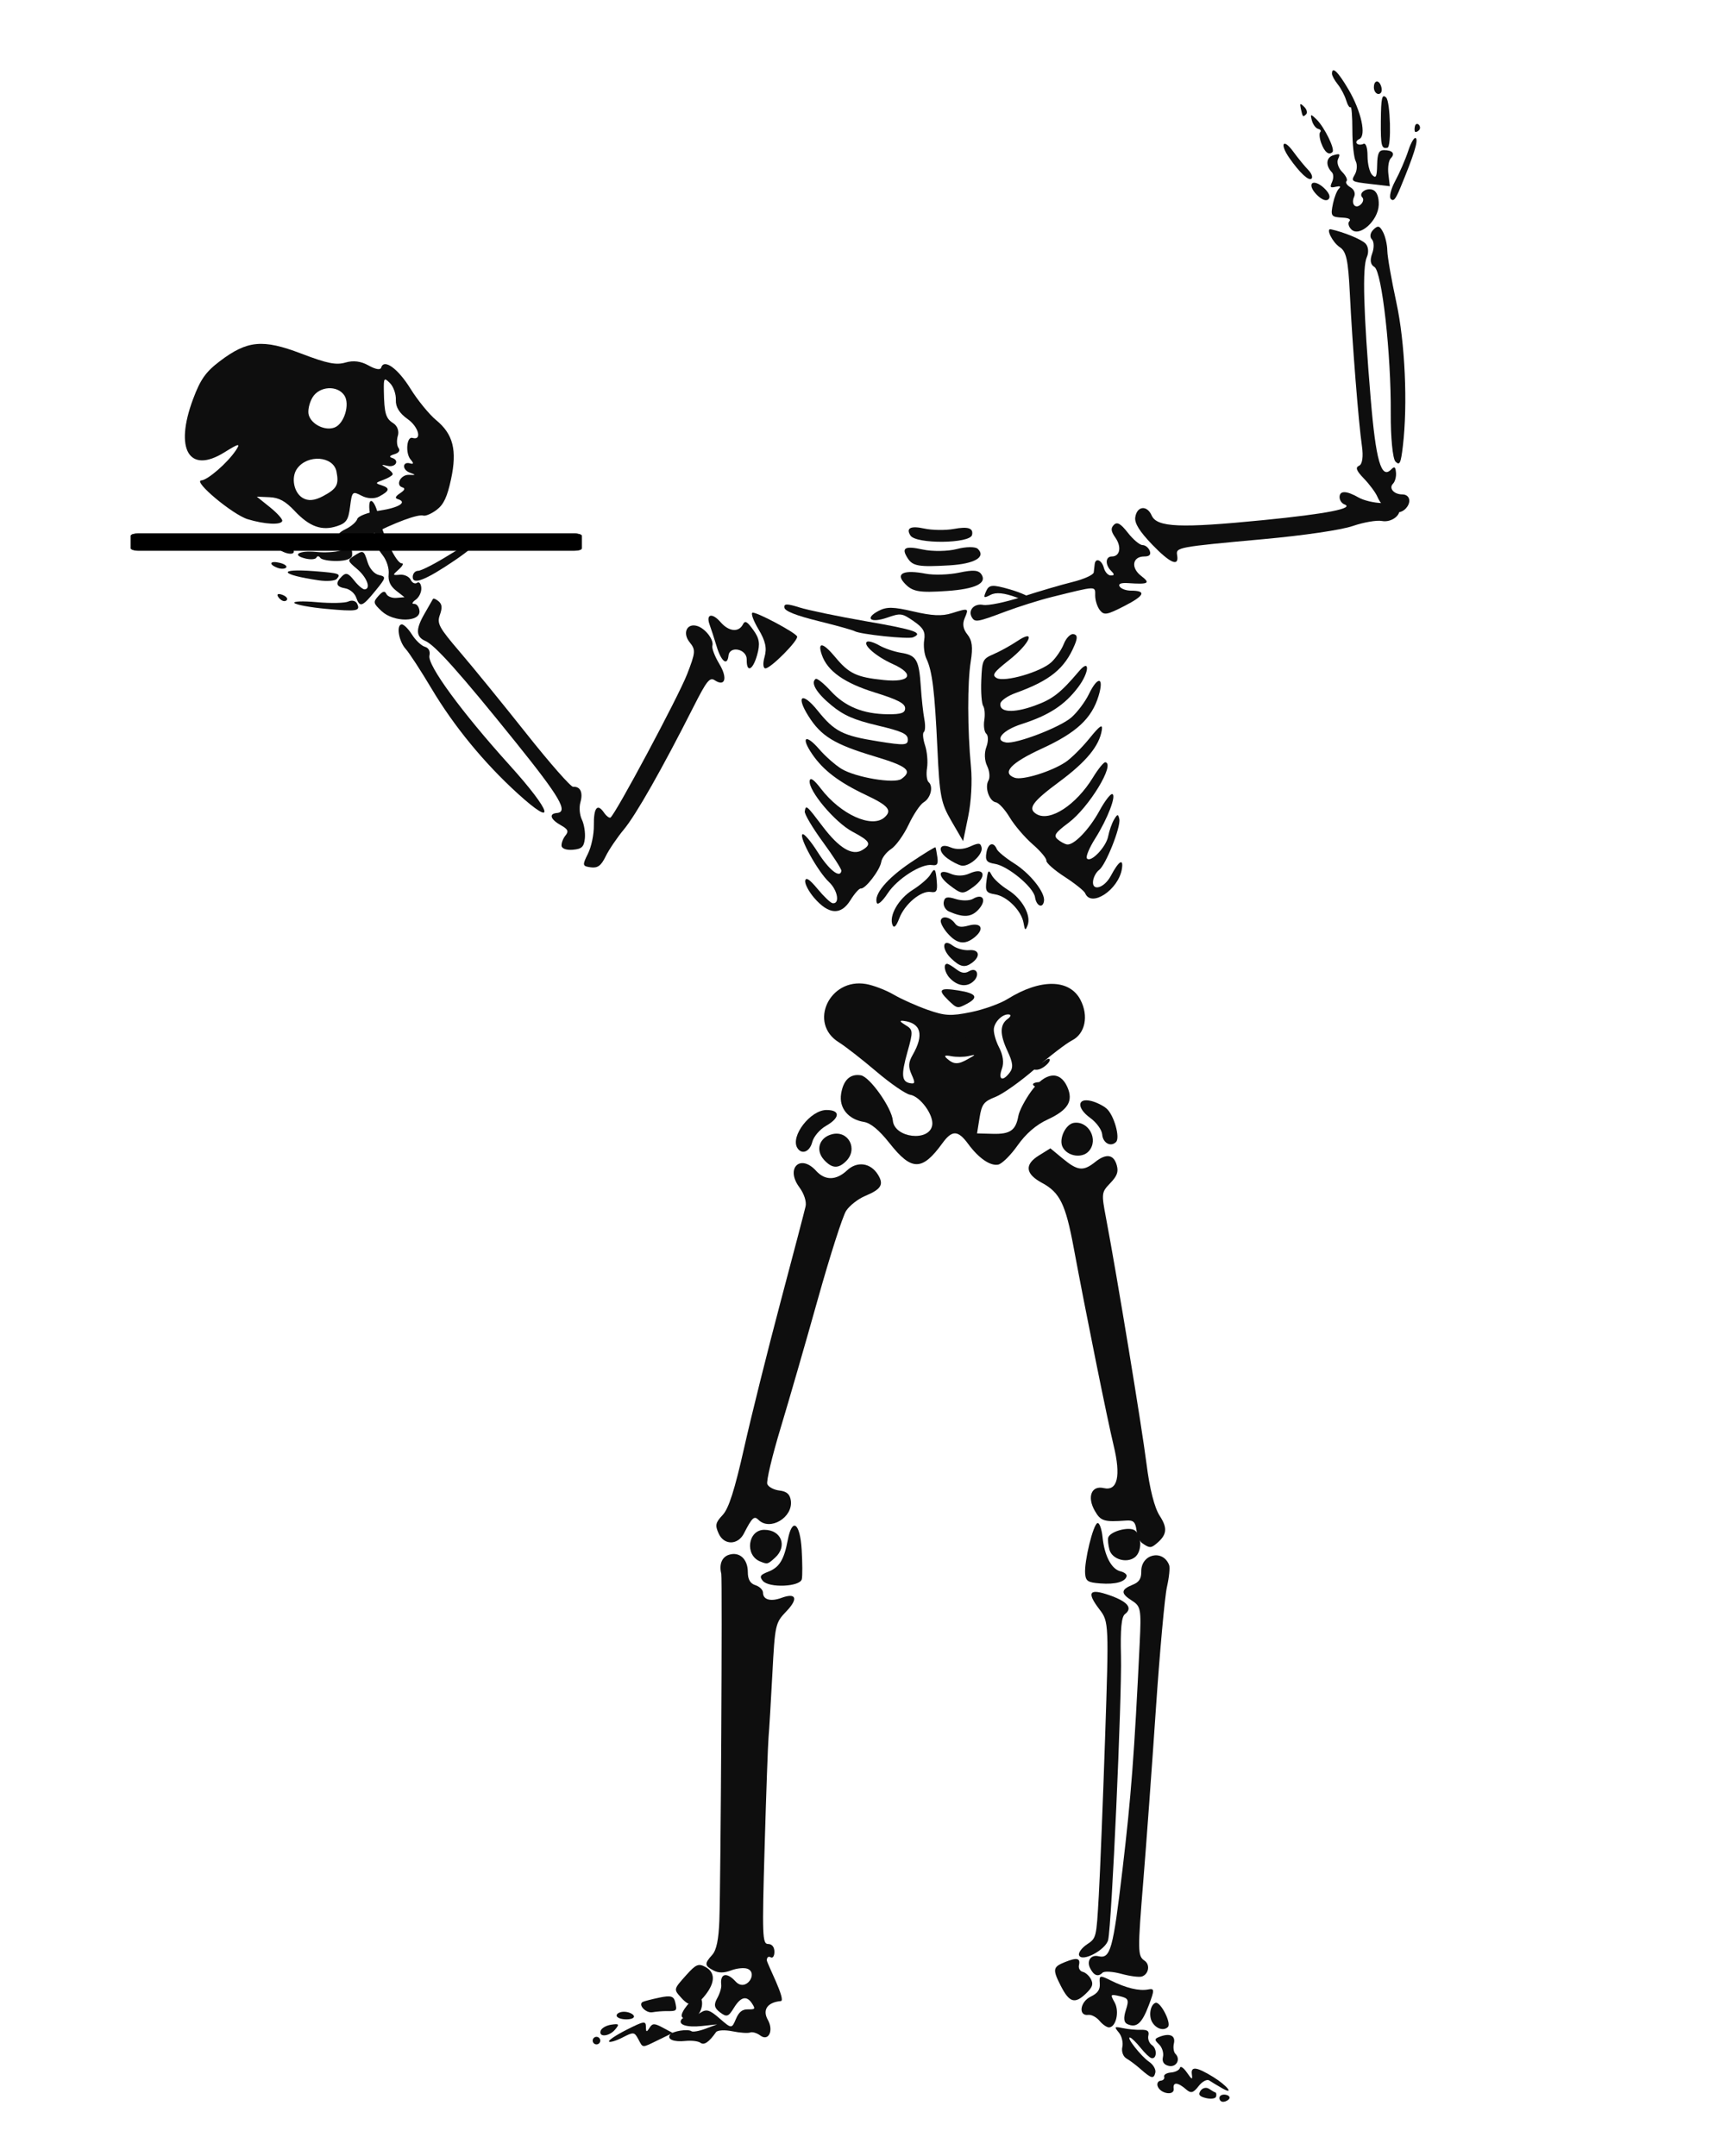 <?xml version="1.0" encoding="UTF-8" standalone="no"?>
<!-- Created with Inkscape (http://www.inkscape.org/) -->
<svg xmlns:inkscape="http://www.inkscape.org/namespaces/inkscape" xmlns:rdf="http://www.w3.org/1999/02/22-rdf-syntax-ns#" xmlns="http://www.w3.org/2000/svg" xmlns:cc="http://creativecommons.org/ns#" xmlns:xlink="http://www.w3.org/1999/xlink" xmlns:dc="http://purl.org/dc/elements/1.1/" xmlns:svg="http://www.w3.org/2000/svg" xmlns:sodipodi="http://sodipodi.sourceforge.net/DTD/sodipodi-0.dtd" xmlns:ns1="http://sozi.baierouge.fr" id="svg2" viewBox="0 0 1072.1 1338.5" version="1.1" inkscape:version="0.91 r13725">
  <g id="g5522" transform="matrix(2.357 0 0 2.357 11851 -3544.8)">
    <path id="path3448" style="fill:#0e0e0e" d="m-4871.9 2041.4c0-0.55 0.45-1 1-1s1 0.45 1 1-0.45 1-1 1-1-0.45-1-1z"/>
    <path id="path3450" style="fill:#0e0e0e" d="m-4865.6 2034.8c0-0.55 0.873-1 1.941-1 1.067 0 2.219 0.45 2.559 1 0.35 0.567-0.49 1-1.941 1-1.407 0-2.559-0.45-2.559-1z"/>
    <path id="path3452" style="fill:#0e0e0e" d="m-4869.8 2038.8c0.226-0.688 1.48-1.406 2.785-1.596 2.072-0.302 2.206-0.143 1.049 1.25-1.566 1.887-4.427 2.145-3.835 0.346z"/>
    <path id="path3454" style="fill:#0e0e0e" d="m-4859.9 2041c-1.015-1.896-1.241-1.919-4.128-0.426-1.68 0.869-3.283 1.352-3.561 1.073-0.279-0.279 1.788-1.669 4.593-3.091 4.571-2.316 5.101-2.401 5.115-0.817 0.013 1.463 0.173 1.517 0.935 0.313 0.793-1.253 1.279-1.261 3.526-0.059l2.606 1.395-3.719 1.809c-4.53 2.203-4.072 2.22-5.365-0.197z"/>
    <path id="path3456" style="fill:#0e0e0e" d="m-4851.5 2039.8c0.688-0.915 4.72-1.544 5.609-0.876 0.358 0.269 2.024-0.026 3.704-0.655l3.054-1.144-4.005 0.429c-4.018 0.431-6.406-0.355-5.349-1.76 0.311-0.414 1.129-0.701 1.818-0.637 0.689 0.063 2.108-0.436 3.154-1.109 1.591-1.023 2.418-0.773 5.064 1.534 3.104 2.705 3.183 2.708 4.258 0.158 0.794-1.884 1.666-2.591 3.172-2.57 1.898 0.026 1.998-0.099 1.156-1.442-1.423-2.272-3.015-1.933-4.83 1.03-1.46 2.384-1.899 2.525-3.655 1.203-1.527-1.149-1.707-2.021-0.763-3.702 0.679-1.21 1.163-2.788 1.075-3.509-0.374-3.049 1.429-3.49 3.774-0.925 2.679 2.931 6.058-2.192 3.147-3.34-0.868-0.342-2.81-0.154-4.316 0.419-1.889 0.718-3.337 0.72-4.672 0.01-2.354-1.26-2.395-1.798-0.313-4.099 1.118-1.236 1.702-4.054 1.882-9.079 0.364-10.187 0.807-90.067 0.506-91.287-0.619-2.508 0.158-4.418 2.038-5.015 2.761-0.876 4.952 1.146 4.952 4.57 0 1.932 0.625 3.009 2 3.445 1.1 0.349 2 1.242 2 1.984 0 1.836 2.02 2.406 4.834 1.365 3.913-1.448 4.531 0.176 1.338 3.514-2.939 3.071-3.017 3.421-3.716 16.637-0.393 7.425-0.841 14.85-0.996 16.5-0.155 1.65-0.619 14.588-1.03 28.75-0.687 23.626-0.611 25.75 0.912 25.75 1.009 0 1.66 0.807 1.66 2.059 0 1.133-0.45 1.781-1 1.441s-1 0.014-1 0.786c0 0.772 5.168 10.616 3.691 10.75-3.537 0.322-4.906 2.304-3.419 4.952 1.592 2.835 0.184 5.753-1.987 4.12-0.885-0.666-2.089-1.024-2.675-0.794-0.586 0.229-2.694 0.083-4.684-0.324-1.99-0.407-3.928-0.301-4.306 0.236-1.859 2.639-3.138 3.512-4.091 2.795-0.576-0.433-2.361-0.65-3.966-0.48-3.092 0.326-4.952-0.453-4.025-1.687z"/>
    <path id="path3458" style="fill:#0e0e0e" d="m-4829 2018c0-0.504-0.503-1.084-1.118-1.289-0.823-0.274-0.813-9.059 0.039-33.333 0.636-18.128 1.338-34.536 1.559-36.461 1.598-13.902 1.662-16.123 0.508-17.513-0.667-0.804-0.948-2.153-0.624-2.998 0.473-1.233 0.221-1.339-1.28-0.536-1.671 0.894-1.948 2.881-2.616 18.773-0.809 19.272-0.114 71.423 0.977 73.187 0.817 1.321 2.553 1.437 2.553 0.169z"/>
    <path id="path3460" style="fill:#0e0e0e" d="m-4858.7 2031.2c0.366-0.19 2.336-0.694 4.375-1.125 2.99-0.632 3.795-0.398 4.161 1.212 0.52 2.287 0.442 2.37-2.219 2.34-1.083-0.012-2.779 0.125-3.771 0.305-1.733 0.314-3.919-2.032-2.547-2.732z"/>
    <path id="path3462" style="fill:#0e0e0e" d="m-4848.4 2035.1c-0.61-0.986 2.849-5.245 4.259-5.245 1.464 0 1.388 3.301-0.11 4.8-1.354 1.354-3.448 1.579-4.149 0.445z"/>
    <path id="path3464" style="fill:#0e0e0e" d="m-4848.5 2030.2c-2.134-2.358-2.156-2.25 1.257-6.073 2.505-2.805 3.205-3.106 5-2.145 2.652 1.419 2.657 4.053 0.015 7.412-2.441 3.104-4.011 3.305-6.272 0.806z"/>
    <path id="path3466" style="fill:#0e0e0e" d="m-4827.1 1920.3c-0.935-1.126-0.66-1.597 1.382-2.373 2.96-1.126 4.219-3.145 5.192-8.333 1.141-6.083 3.246-4.639 3.671 2.518 0.204 3.438 0.221 6.926 0.037 7.752-0.451 2.03-8.669 2.379-10.282 0.436z"/>
    <path id="path3468" style="fill:#0e0e0e" d="m-4827.8 1915.2c-4.108-1.655-3.229-8.334 1.097-8.334 4.5 0 6.171 4.327 2.836 7.345-1.946 1.761-1.989 1.772-3.933 0.989z"/>
    <path id="path3472" style="fill:#0e0e0e" d="m-4723.1 2053.4c-0.246-0.73 0.112-1.379 0.795-1.443 0.683-0.064 1.1-0.538 0.926-1.054-0.174-0.516 0.632-1.013 1.791-1.105 1.159-0.091 2.218-0.642 2.354-1.225 0.136-0.583 0.953-0.04 1.817 1.205 1.376 1.984 1.54 2.042 1.321 0.467-0.298-2.149 1.28-1.942 5.644 0.742 3.646 2.243 5.721 4.899 2.293 2.935-1.246-0.713-2.755-1.624-3.355-2.024-0.6-0.4-1.862 0.275-2.805 1.499-1.373 1.782-2.019 1.959-3.243 0.885-2.223-1.951-3.575-2.04-3.322-0.218 0.27 1.951-3.537 1.351-4.215-0.665z"/>
    <path id="path3474" style="fill:#0e0e0e" d="m-4711.8 2054.6c0.514-0.76 1.515-0.989 2.224-0.509s1.472 0.915 1.696 0.967c0.224 0.052 0.305 0.533 0.18 1.069-0.125 0.536-1.309 0.722-2.631 0.414-1.776-0.414-2.16-0.921-1.469-1.941z"/>
    <path id="path3476" style="fill:#0e0e0e" d="m-4706.8 2056.3c0.125-0.536 0.91-0.815 1.745-0.62s1.145 0.729 0.69 1.187c-0.456 0.459-1.241 0.738-1.745 0.62-0.504-0.117-0.814-0.652-0.69-1.187z"/>
    <path id="path3478" style="fill:#0e0e0e" d="m-4727.6 2048.9c-1.17-1.037-2.841-2.293-3.713-2.792-0.878-0.502-1.366-1.851-1.093-3.021 0.271-1.163-0.139-2.875-0.911-3.805-1.286-1.55-1.2-1.647 1.042-1.168 1.345 0.287 3.493 0.488 4.773 0.446 1.725-0.057 2.231 0.339 1.954 1.528-0.206 0.883 0.225 2.01 0.957 2.506 1.407 0.953 1.289 3.752-0.144 3.418-0.464-0.108-1.753-1.332-2.865-2.721-1.112-1.389-2.349-2.601-2.748-2.694-1.216-0.283 2.865 4.931 4.994 6.38 1.097 0.746 1.838 2.026 1.648 2.842-0.409 1.755-1.045 1.605-3.893-0.919z"/>
    <path id="path3480" style="fill:#0e0e0e" d="m-4721.7 2045.7c0.243-1.045-0.219-2.53-1.028-3.301-1.282-1.222-1.255-1.483 0.218-2.038 2.657-1.002 4.169-0.268 3.69 1.791-0.242 1.04-0.065 2.263 0.393 2.719 1.467 1.458 0.248 3.652-1.768 3.182-1.282-0.299-1.797-1.103-1.506-2.353z"/>
    <path id="path3482" style="fill:#0e0e0e" d="m-4738.4 2036.2c-0.815-0.979-2.148-1.688-2.961-1.575-2.688 0.372-2.213-3.424 0.6-4.789 1.898-0.921 2.548-1.873 2.417-3.536-0.167-2.127 0.024-2.175 2.916-0.732 3.978 1.985 7.466 2.822 9.831 2.358 1.691-0.331 1.706 0.087 0.144 4.214-1.794 4.743-3.21 5.986-5.604 4.922-0.958-0.426-1.09-1.583-0.42-3.69 0.873-2.747 0.703-3.133-1.614-3.673-2.491-0.58-2.542-0.517-1.334 1.658 1.296 2.335 0.384 6.456-1.451 6.562-0.572 0.033-1.708-0.741-2.523-1.72z"/>
    <path id="path3484" style="fill:#0e0e0e" d="m-4724.5 2036.6c-1.036-1.666-0.544-4.685 0.84-5.151 1.285-0.433 4.26 5.358 3.266 6.358-1.089 1.095-3.028 0.525-4.106-1.207z"/>
    <path id="path3486" style="fill:#0e0e0e" d="m-4748.6 2027c-2.224-4.37-2.115-4.997 1.087-6.284 3.158-1.269 4.125-1.059 3.692 0.801-0.187 0.803 0.264 1.601 1.002 1.773 0.738 0.172 1.716 1.062 2.175 1.978 0.654 1.308 0.356 2.121-1.387 3.784-2.898 2.765-4.347 2.312-6.569-2.053z"/>
    <path id="path3488" style="fill:#0e0e0e" d="m-4740.9 2022.3c-0.95-1.9 0.217-3.588 2.168-3.134 3.212 0.748 3.861-1.581 6.38-22.88 2.269-19.183 3.109-30.253 4.528-59.664 0.427-8.86 0.286-9.62-2.058-11.104-2.992-1.894-2.946-2.913 0.188-4.173 1.711-0.688 2.31-1.605 2.278-3.487-0.079-4.615 5.684-5.964 7.339-1.718 0.26 0.666 0 3.26-0.572 5.763-0.573 2.504-1.887 16.983-2.918 32.177-1.03 15.194-2.507 35.396-3.281 44.892-1.548 18.984-1.532 20.138 0.305 21.382 1.52 1.029 1.097 3.553-0.696 4.157-0.709 0.239-3.149-0.074-5.421-0.695-2.272-0.621-4.507-0.751-4.965-0.29-1.166 1.173-2.284 0.755-3.275-1.225z"/>
    <path id="path3490" style="fill:#0e0e0e" d="m-4743.8 2018.9c-0.22-0.652 0.716-1.932 2.08-2.843 2.478-1.656 2.479-1.661 3.114-12.804 0.349-6.131 1.098-24.871 1.664-41.646 1.008-29.859 0.978-30.567-1.425-33.702-3.537-4.614-2.8-5.701 2.583-3.808 4.807 1.691 6.182 3.372 4.07 4.975-0.923 0.7-1.226 3.921-1.044 11.086 0.269 10.58-2.45 70.735-3.377 74.717-0.615 2.641-7.001 5.994-7.664 4.024z"/>
    <path id="path3492" style="fill:#0e0e0e" d="m-4742.2 1918.4c-0.263-3.208 2.11-12.948 3.242-13.306 0.514-0.163 1.12 1.511 1.347 3.719 0.506 4.93 2.355 8.438 4.741 8.994 0.988 0.23 1.707 0.803 1.598 1.273-0.347 1.491-2.958 2.213-6.909 1.911-3.321-0.254-3.854-0.598-4.017-2.59z"/>
    <path id="path3494" style="fill:#0e0e0e" d="m-4735.8 1912.1c-0.313-1.165-0.463-2.576-0.333-3.134 0.381-1.635 5.401-3.046 6.996-1.966 1.94 1.314 1.945 5.643 0.01 7.113-2.177 1.652-5.996 0.5-6.671-2.013z"/>
    <path id="path3496" style="fill:#0e0e0e" d="m-4752.2 1789.7c0.255-0.412-0.576-0.75-1.845-0.75s-2.1 0.338-1.845 0.75 1.085 0.75 1.845 0.75 1.591-0.338 1.845-0.75z"/>
    <path id="path3498" style="fill:#0e0e0e" d="m-4751.5 1783.1c0-0.485-0.669-0.327-1.487 0.352-0.869 0.722-2.635 0.977-4.25 0.614l-2.763-0.62 2.442 1.396c1.864 1.065 2.871 1.129 4.25 0.268 0.994-0.621 1.808-1.526 1.808-2.011z"/>
    <path id="path3500" style="fill:#0e0e0e" d="m-4773.1 1782.9c2.229-1.266 2.229-1.266 0.128-0.797-1.155 0.258-3.164 0.269-4.463 0.024-1.745-0.329-2.037-0.158-1.118 0.655 1.75 1.546 2.896 1.571 5.453 0.118zm11.017 3.564c1.01-1.327 0.882-2.603-0.568-5.707-2.055-4.397-2.036-6.941 0.063-8.459 0.764-0.553 0.936-1.065 0.388-1.153-1.581-0.254-3.712 1.676-4.029 3.648-0.16 1 0.45 3.25 1.356 5.001 1.069 2.065 1.333 4.05 0.753 5.65-1.045 2.881 0.161 3.485 2.037 1.019zm-25.842 0.44c-0.89-1.987-0.824-3.157 0.286-5.084 3.071-5.334 2.241-8.436-2.409-9.002-1.127-0.137-0.963 0.214 0.512 1.099 2.046 1.227 2.077 1.627 0.547 7.059-1.723 6.116-1.556 7.903 0.775 8.277 1.245 0.2 1.286-0.126 0.29-2.349zm-5.79 18.137c-2.712-3.439-4.966-5.314-6.726-5.596-4.154-0.666-6.623-3.7-6.029-7.405 0.585-3.643 2.383-5.333 5.194-4.882 2.358 0.378 8.143 8.56 8.437 11.93 0.399 4.588 9.651 5.653 10.367 1.193 0.426-2.658-3.155-7.575-5.83-8.004-1.149-0.184-5.155-2.942-8.902-6.129-3.747-3.186-8.19-6.646-9.872-7.689-8.072-5.003-2.472-17.012 7.157-15.347 1.959 0.339 5.229 1.591 7.266 2.782 2.037 1.191 6.077 2.999 8.977 4.018 4.563 1.603 6.095 1.686 11.379 0.613 3.358-0.682 7.71-2.24 9.671-3.462 8.648-5.39 16.317-5.303 19.193 0.219 2.215 4.252 1.245 8.923-2.217 10.684-1.524 0.775-5.89 4.13-9.703 7.455-3.813 3.325-8.522 6.67-10.464 7.432-3.089 1.212-3.614 1.901-4.191 5.499l-0.66 4.113 4.18 0.108c4.548 0.117 6.024-0.92 6.699-4.706 0.241-1.354 1.779-4.297 3.417-6.541 3.668-5.025 7.516-5.482 9.467-1.124 1.669 3.728 0.225 6.112-5.224 8.627-2.983 1.377-5.685 3.715-7.87 6.812-1.83 2.594-4.131 4.864-5.114 5.046-2.109 0.39-5.147-1.712-7.907-5.471-2.672-3.639-4.223-3.679-6.766-0.177-5.349 7.368-8.12 7.369-13.928 0z"/>
    <g id="g3502" transform="translate(-1981.4 295.79)">
      <path id="path3504" style="fill:#0e0e0e" d="m-2857.3 1612.1c-1.014-2.225-0.873-2.9 1.03-4.925 1.605-1.709 3.146-6.529 5.671-17.74 1.907-8.467 6.218-25.744 9.58-38.394s6.329-23.971 6.593-25.157c0.282-1.268-0.403-3.35-1.663-5.055-3.703-5.008 0.299-8.87 4.445-4.288 2.339 2.585 5.296 2.54 8.13-0.122 2.671-2.509 6.21-2.021 8.154 1.126 1.608 2.602 0.868 3.826-3.386 5.604-1.847 0.772-4.096 2.529-4.997 3.904s-4.253 11.836-7.448 23.245c-3.195 11.409-7.619 26.727-9.832 34.04-2.212 7.313-3.781 13.924-3.487 14.692 0.294 0.767 1.735 1.534 3.201 1.703 1.916 0.222 2.758 0.964 2.996 2.641 0.629 4.445-5.498 8.1-8.518 5.08-1.133-1.133-1.68-0.622-3.838 3.587-1.591 3.103-5.229 3.135-6.631 0.058z"/>
      <path id="path3506" style="fill:#0e0e0e" d="m-2829.6 1513.6c-2.292-2.533-1.22-5.869 2.157-6.717 4.286-1.076 6.889 3.891 3.706 7.074-2.083 2.083-3.747 1.982-5.864-0.357z"/>
      <path id="path3508" style="fill:#0e0e0e" d="m-2836.6 1510.5c-1.889-3.057 3.441-9.991 7.68-9.991 3.684 0 3.614 2.045-0.145 4.183-1.627 0.926-3.248 2.838-3.602 4.25-0.649 2.586-2.777 3.429-3.933 1.558z"/>
    </g>
    <g id="g3510" transform="matrix(.974 .228 -.228 .974 -1718.3 972.06)">
      <path id="path3512" style="fill:#0e0e0e" d="m-2714.9 1598.9c-0.723-0.289-1.744-1.654-2.268-3.033-0.763-2.007-1.398-2.369-3.185-1.814-5.635 1.748-6.509 1.687-8.646-0.607-2.875-3.086-2.404-6.362 0.914-6.362 3.749 0 3.744-4.083-0.012-11.524-3.153-6.246-14.857-31.819-22.185-48.476-4.612-10.482-6.797-13.152-11.884-14.522-4.862-1.309-5.708-3.643-2.487-6.864l2.512-2.512 3.779 1.877c4.572 2.271 6.044 2.088 8.523-1.063 2.318-2.946 4.328-3.085 5.766-0.398 0.835 1.56 0.687 2.684-0.65 4.949-1.686 2.854-1.658 3.095 1.06 9.231 6.295 14.21 21.713 51.386 25.099 60.517 2.308 6.226 4.678 10.789 6.517 12.549 2.85 2.728 3.011 4.48 0.687 7.484-1.029 1.33-1.457 1.398-3.537 0.566z"/>
      <path id="path3514" style="fill:#0e0e0e" d="m-2759.1 1502.1c-1.507-1.816-0.589-6.077 1.481-6.871 3.675-1.41 7.378 2.864 5.509 6.358-1.261 2.357-5.218 2.647-6.989 0.513z"/>
      <path id="path3516" style="fill:#0e0e0e" d="m-2749.7 1496.5c-0.365-1.15-2.195-2.731-4.067-3.513-4.063-1.698-4.577-4.395-0.838-4.395 1.411 0 3.432 0.463 4.49 1.03 2.291 1.226 5.277 6.623 4.426 8-1.043 1.688-3.321 1.052-4.011-1.121z"/>
    </g>
    <g id="g3518" transform="matrix(.987 .158 -.158 .987 -1781.2 757.04)">
      <path id="path3520" style="fill:#0e0e0e" d="m-2792.5 1481.4c1.899-2.139 1.897-2.142-0.423-0.923-1.28 0.672-2.968 0.977-3.75 0.677-0.782-0.3-1.422-0.147-1.422 0.34 0 0.796 1.518 1.764 3.095 1.973 0.327 0.043 1.452-0.887 2.5-2.067z"/>
      <path id="path3522" style="fill:#0e0e0e" d="m-2800.9 1472c-3.262-2.285-2.753-2.943 2.277-2.943 4.776 0 5.607 0.939 2.75 3.108-2.237 1.698-2.374 1.694-5.027-0.165z"/>
      <path id="path3524" style="fill:#0e0e0e" d="m-2801.4 1466.2c-1.648-1.251-2.422-3.608-1.184-3.608 0.311 0 1.465 0.481 2.564 1.069 1.434 0.767 2.379 0.754 3.345-0.049 1.855-1.539 3.104 0.577 1.489 2.523-1.49 1.795-3.901 1.82-6.214 0.064z"/>
      <path id="path3526" style="fill:#0e0e0e" d="m-2801.9 1461c-2.989-2.094-3.1-4.983-0.129-3.393 1.151 0.616 3.176 0.848 4.5 0.516 2.643-0.663 3.312 1.129 1.207 3.234-1.597 1.597-2.908 1.513-5.577-0.357z"/>
      <path id="path3528" style="fill:#0e0e0e" d="m-2803.9 1454.6c-1.238-1.032-2.25-2.367-2.25-2.967 0-1.443 2.297-1.392 3.773 0.083 0.883 0.883 1.788 0.893 3.664 0.038 3.222-1.468 4.4 0.207 2.006 2.853-2.185 2.414-4.294 2.412-7.193-0.01z"/>
      <path id="path3530" style="fill:#0e0e0e" d="m-2818.5 1454.8c-1.391-2.25 0.417-7.059 3.755-9.99 1.788-1.57 3.567-3.678 3.953-4.685 0.84-2.19 1.165-1.918 2.034 1.705 0.538 2.245 0.321 2.75-1.185 2.75-2.598 0-6.295 4.261-7.096 8.179-0.445 2.176-0.946 2.875-1.461 2.041z"/>
      <path id="path3532" style="fill:#0e0e0e" d="m-2823.5 1449.7c-1.249-2.021 1.587-6.794 7.09-11.932 3.095-2.889 5.722-5.139 5.839-5 0.117 0.139 0.523 1.265 0.904 2.503 0.532 1.73 0.294 2.25-1.031 2.25-2.862 0-8.517 5.017-10.403 9.229-0.975 2.179-2.055 3.506-2.398 2.95z"/>
      <path id="path3534" style="fill:#0e0e0e" d="m-2784.5 1448.8c-1.053-3.114-5.394-6.276-8.616-6.276-2.377 0-2.723-0.403-2.797-3.25-0.072-2.78 0.092-3.012 1.132-1.603 0.669 0.906 2.854 2.33 4.854 3.167 4.064 1.698 7.162 5.654 6.569 8.388-0.336 1.552-0.493 1.494-1.142-0.425z"/>
      <path id="path3536" style="fill:#0e0e0e" d="m-2804.4 1448.9c-0.963-0.252-1.75-1.246-1.75-2.211 0-1.381 0.64-1.66 3.009-1.312 1.655 0.243 3.66-0.099 4.456-0.759 2.389-1.983 3.713-0.231 1.909 2.523-1.538 2.347-3.574 2.817-7.624 1.758z"/>
      <path id="path3538" style="fill:#0e0e0e" d="m-2805.4 1442c-3.539-1.92-3.632-3.866-0.144-2.991 1.627 0.408 3.462 0.093 4.885-0.84 3.731-2.445 4.844 0.067 1.509 3.402-2.357 2.357-2.657 2.377-6.25 0.428z"/>
      <path id="path3540" style="fill:#0e0e0e" d="m-2782.6 1441.6c-0.807-2.542-8.349-7.003-11.839-7.003-2.173 0-2.662-0.459-2.662-2.5 0-2.573 1.367-3.333 2.551-1.417 0.368 0.596 2.656 1.934 5.083 2.975 4.659 1.997 9.365 6.313 9.365 8.588 0 2.07-1.784 1.611-2.499-0.643z"/>
      <path id="path3542" style="fill:#0e0e0e" d="m-2806.9 1435.2c-3.158-1.564-2.964-3.857 0.257-3.049 1.575 0.395 3.441 0.018 5.018-1.016 2.139-1.402 2.592-1.432 3.064-0.204 0.692 1.804-2.511 5.671-4.561 5.506-0.84-0.067-2.54-0.624-3.778-1.237z"/>
    </g>
    <g id="g3544" transform="matrix(.962 .273 -.273 .962 -1697.8 1120.5)">
      <path id="path3546" style="fill:#0e0e0e" d="m-2888.7 1452.1c0.375-2 0.14-5.346-0.533-7.593-1.336-4.46-0.733-5.954 1.617-4.004 0.852 0.707 1.761 1.072 2.021 0.812 1.005-1.005 8.536-35.581 9.121-41.876 0.569-6.123 0.441-6.765-1.644-8.225-2.562-1.795-2.11-4.73 0.72-4.68 2.247 0.04 5.281 2.297 5.281 3.927 0 0.681 1.384 2.532 3.076 4.112 3.148 2.94 3.147 5.452-0.001 4.453-1.506-0.478-1.999 0.693-3.461 8.209-3.507 18.037-6.811 31.554-8.82 36.088-1.14 2.573-2.354 6.253-2.697 8.178-0.48 2.692-1.17 3.578-2.988 3.836-2.207 0.314-2.32 0.099-1.693-3.239z"/>
      <path id="path3548" style="fill:#0e0e0e" d="m-2871 1390.3c-1.142-1.788-2.633-4.016-3.313-4.952-1.802-2.478-0.267-3.329 2.608-1.445 2.721 1.783 5.298 1.321 5.777-1.034 0.252-1.238 0.803-1.119 3.057 0.658 2.165 1.707 2.75 3.003 2.75 6.095 0 4.183-1.406 5.307-2.31 1.848-0.703-2.687-5.35-2.374-4.896 0.329 0.47 2.799-1.419 2.027-3.672-1.5z"/>
      <path id="path3550" style="fill:#0e0e0e" d="m-2858.1 1389.5c0-2.38-0.91-4.074-3.505-6.521-1.928-1.818-3.154-3.523-2.724-3.789 0.859-0.531 12.085 1.881 12.996 2.792 0.737 0.737-4.3 9.91-5.699 10.376-0.61 0.203-1.069-1.022-1.069-2.859z"/>
    </g>
    <g id="g3552" transform="matrix(.987 .158 -.158 .987 -1781.2 757.04)">
      <path id="path3554" style="fill:#0e0e0e" d="m-2840 1451c-1.692-1.424-3.077-3.271-3.077-4.104 0-1.053 1.077-0.569 3.535 1.589 1.944 1.707 3.969 3.104 4.5 3.104 2.033 0 0.835-3.584-1.788-5.349-3.318-2.233-9.775-10.457-8.898-11.334 0.344-0.344 2.47 1.468 4.723 4.028 3.671 4.17 6.927 5.991 6.927 3.873 0-0.43-2.7-3.453-6-6.719s-6-6.514-6-7.219c0-1.84 0.159-1.744 5.318 3.199 5.131 4.916 8.883 6.428 11.195 4.509 2.352-1.952 1.808-2.692-3.243-4.413-4.959-1.69-13.27-8.88-13.27-11.481 0-0.99 1.088-0.455 3.25 1.596 6.201 5.884 14.883 8.262 17.714 4.852 1.802-2.171 0.603-3.237-5.702-5.07-7.578-2.203-12.142-4.638-15.689-8.372-3.81-4.01-2.616-5.16 1.635-1.575 1.811 1.527 4.74 3.383 6.51 4.125 3.99 1.672 14.462 1.769 16.082 0.148 2.618-2.618 1.068-3.534-8.05-4.757-10.848-1.456-14.64-3.014-18.766-7.714-4.233-4.821-2.65-6.163 2.152-1.825 5.275 4.765 7.535 5.496 17.002 5.496 7.088 0 7.97-0.201 7.674-1.75-0.274-1.434-1.808-1.86-8.493-2.358-6.35-0.473-9.188-1.211-12.8-3.328-4.413-2.586-6.429-4.988-5.209-6.208 0.306-0.306 2.275 0.807 4.373 2.474 4.414 3.505 9.436 4.679 15.883 3.712 3.467-0.52 4.478-1.072 4.239-2.313-0.236-1.227-2.332-1.919-8.466-2.795-8.406-1.201-13.29-3.604-15.422-7.589-1.774-3.316-0.213-3.312 3.568 0.01 4.254 3.735 6.407 4.363 13.559 3.957 7.086-0.403 8.019-2.837 1.738-4.534-4.616-1.247-8.656-3.734-7.669-4.721 0.335-0.335 1.826-0.147 3.313 0.418s4.194 1.028 6.016 1.028c4.101 0 4.973 1.065 6.553 8 0.689 3.025 1.708 6.752 2.264 8.282s0.743 3.05 0.416 3.377 0.062 1.865 0.865 3.418c0.803 1.553 1.46 4.169 1.46 5.814 0 1.645 0.45 3.269 1 3.609 1.477 0.913 1.214 4.077-0.453 5.461-0.799 0.663-2.139 3.564-2.977 6.446-0.838 2.882-2.434 6.064-3.547 7.071-1.113 1.007-2.023 2.704-2.023 3.771 0 2.183-3.018 7.749-4.202 7.749-0.424 0-1.429 1.575-2.233 3.5-1.817 4.348-5.036 4.657-9.488 0.911z"/>
      <path id="path3556" style="fill:#0e0e0e" d="m-2769.7 1438.5c-0.358-0.579-3.085-2.13-6.059-3.445-2.974-1.315-5.408-2.861-5.408-3.434s-1.913-2.234-4.25-3.691-5.52-4.162-7.073-6.013c-1.552-1.85-3.449-3.364-4.215-3.364-1.802 0-3.624-3.416-2.87-5.381 0.322-0.839-0.105-2.512-0.95-3.718-0.925-1.321-1.318-3.278-0.988-4.925 0.301-1.506 0.052-3.039-0.554-3.414-0.605-0.374-1.101-1.914-1.101-3.421s-0.399-3.168-0.886-3.691-1.186-3.47-1.553-6.55c-0.639-5.363-0.548-5.675 2.136-7.379 1.542-0.979 4.041-2.93 5.553-4.337 4.561-4.242 3.446 0.106-1.365 5.326-3.463 3.757-3.847 4.568-2.425 5.113 2.208 0.847 11.213-3.392 13.569-6.387 1.008-1.282 2.125-3.659 2.482-5.283s1.296-2.953 2.088-2.953c1.064 0 1.267 0.718 0.78 2.75-1.577 6.577-4.907 10.307-13.379 14.988-1.925 1.064-3.5 2.57-3.5 3.348 0 2.393 3.76 2.041 8.968-0.839 4.439-2.454 6.216-4.356 10.164-10.876 2.334-3.855 2.71-0.081 0.421 4.233-2.775 5.23-6.415 8.532-13.197 11.968-4.707 2.385-6.527 5.428-3.247 5.428 2.706 0 13.345-6.158 15.915-9.212 1.332-1.583 2.955-4.658 3.607-6.833 1.544-5.153 3.291-5.141 2.599 0.017-0.832 6.199-4.205 10.532-12.543 16.109-7.519 5.029-9.548 8.033-5.899 8.736 2.1 0.404 9.198-3.074 12.568-6.16 1.296-1.187 3.654-4.407 5.241-7.157 2.218-3.845 2.886-4.473 2.893-2.718 0.017 4.204-2.729 8.899-8.883 15.189-6.3 6.438-7.238 8.382-4.544 9.415 3.8 1.458 9.871-4.06 13.095-11.901 1.013-2.463 2.179-4.479 2.591-4.481 2.71-0.014-2.387 12.466-7.061 17.287-3.043 3.139-3.418 3.953-2.182 4.735 0.821 0.519 2.023 0.951 2.67 0.959 1.819 0.024 5.165-4.774 7.07-10.135 0.947-2.667 2.117-4.849 2.599-4.849 1.24 0-0.147 6.633-2.569 12.28-1.127 2.629-1.725 5.104-1.328 5.5 1.148 1.143 4.543-3.737 4.62-6.641 0.039-1.452 0.41-3.506 0.825-4.566 0.643-1.641 0.845-1.692 1.362-0.345 0.747 1.947-1.623 12.538-3.147 14.062-0.611 0.611-1.111 1.953-1.111 2.984 0 3.026 3.19 1.614 4.412-1.952 1.448-4.229 2.589-5.217 2.585-2.239-0.01 5.542-6.35 11.389-8.529 7.863z"/>
      <path id="path3558" style="fill:#0e0e0e" d="m-2807.5 1425.3c-3.499-4.277-4.123-5.984-6.674-18.235-3.106-14.921-4.574-20.026-6.609-22.982-0.747-1.085-1.358-3.23-1.358-4.766 0-2.215-0.734-3.144-3.542-4.483-3.361-1.603-3.718-1.594-7.006 0.177-4.094 2.204-5.963 1.193-2.552-1.381 1.915-1.444 3.671-1.695 9.128-1.305 5.009 0.358 7.601 0.063 10.018-1.143 4.189-2.09 4.282-2.071 3.578 0.733-0.408 1.627 0.023 2.917 1.392 4.155 1.484 1.343 1.984 3.08 1.985 6.89 0 5.691 1.982 17.883 4.455 27.428 0.954 3.68 1.51 9.068 1.338 12.964l-0.294 6.667-3.86-4.719z"/>
      <path id="path3560" style="fill:#0e0e0e" d="m-2840.6 1379.9c-0.552-0.207-5.016-0.713-9.919-1.125-5.982-0.502-9.06-1.185-9.355-2.076-0.342-1.031 0.535-1.182 3.919-0.677 2.397 0.358 10.545 0.73 18.105 0.828 12.867 0.166 15.315 0.594 12.682 2.221-1.195 0.739-13.858 1.419-15.432 0.829z"/>
    </g>
    <path id="path3562" style="fill:#0e0e0e" d="m-4772 1666.6c-1.153-1.866 0.539-3.795 2.929-3.338 1.311 0.251 5.901-0.697 10.2-2.106 4.299-1.409 10.291-3.171 13.316-3.917 3.025-0.745 5.556-1.889 5.625-2.542 0.069-0.653 0.181-1.637 0.25-2.188 0.22-1.757 1.873-1.072 2.415 1 0.288 1.1 1.105 2 1.817 2 1.006 0 1.027-0.267 0.094-1.2-1.627-1.627-1.517-3.8 0.193-3.8 2.154 0 2.622-2.534 0.916-4.97-1.164-1.662-1.258-2.481-0.386-3.353 0.872-0.872 1.773-0.362 3.688 2.084 1.394 1.781 3.128 3.238 3.855 3.238s1.579 0.675 1.896 1.5c0.393 1.025-0.057 1.5-1.424 1.5-3.128 0-3.619 2.972-0.843 5.106 2.56 1.968 1.995 2.281-3.457 1.913-1.843-0.124-2.624 0.194-2.191 0.894 0.37 0.598 1.695 1.087 2.946 1.087 4.181 0 3.647 1.305-1.645 4.02-4.669 2.396-5.385 2.522-6.497 1.145-0.688-0.851-1.25-2.595-1.25-3.875 0-2.568 0.58-2.588-11.41 0.383-3.251 0.805-8.817 2.558-12.369 3.896-7.191 2.707-7.86 2.824-8.665 1.521z"/>
    <g id="g3564" transform="translate(-1960.1 290.92)">
      <path id="path3566" style="fill:#0e0e0e" d="m-2764.4 1356.5c-3.352-3.475-4.72-5.667-4.5-7.208 0.428-3.001 3.088-3.315 4.318-0.51 1.381 3.147 7.527 3.403 29.498 1.226 16.572-1.642 24.068-3.107 21.25-4.153-0.688-0.255-1.25-1.102-1.25-1.881 0-1.784 1.785-1.754 5 0.083 1.375 0.786 4.161 1.445 6.191 1.465 2.03 0.02 3.981 0.505 4.336 1.079 1.11 1.796-1.719 4.153-4.375 3.645-1.358-0.26-4.81 0.333-7.67 1.317-3.053 1.05-12.798 2.483-23.592 3.47-22.533 2.058-23.041 2.153-22.678 4.199 0.563 3.171-1.783 2.189-6.529-2.732z"/>
    </g>
    <path id="path3570" style="fill:#0e0e0e" d="m-4880.1 1726.7c-0.061-0.712 0.401-1.924 1.025-2.692 0.914-1.125 0.673-1.656-1.236-2.727-2.725-1.529-3.203-3.022-1.026-3.207 3.091-0.263 0.852-4.11-10.875-18.682-14.551-18.08-21.191-25.524-23.752-26.627-2.539-1.093-2.598-3.099-0.209-7.215 1.081-1.864 2.071-3.593 2.199-3.843 0.128-0.25 0.795 0.02 1.482 0.599 0.931 0.785 1.019 1.703 0.344 3.594-0.812 2.276-0.256 3.3 5.356 9.858 3.444 4.025 11.295 13.664 17.446 21.42s11.69 14.059 12.31 14.006c1.863-0.159 2.642 1.475 1.915 4.019-0.394 1.379-0.232 3.344 0.38 4.618 0.587 1.22 0.939 3.448 0.782 4.952-0.231 2.217-0.828 2.78-3.158 2.978-1.693 0.144-2.918-0.287-2.983-1.051z"/>
    <path id="path3572" style="fill:#0e0e0e" d="m-4891.7 1712.9c-8.844-8.058-16.73-17.668-22.654-27.606-2.818-4.728-5.868-9.409-6.778-10.403-1.852-2.024-2.571-6.364-1.075-6.491 0.534-0.045 1.748 1.151 2.698 2.659 0.95 1.508 2.471 2.957 3.38 3.22 1.041 0.301 1.496 1.169 1.23 2.344-0.566 2.503 8.488 14.874 21.125 28.861 11.194 12.39 12.444 16.865 2.072 7.415z"/>
    <path id="path3574" style="fill:#0e0e0e" d="m-4927.5 1664.9c-2.222-2.104-2.277-2.365-0.839-3.985 1.153-1.298 1.682-1.431 2.107-0.527 0.312 0.663 1.512 1.126 2.666 1.028l2.098-0.179-2.22-1.741c-1.526-1.196-2.135-2.557-1.948-4.348 0.155-1.492-0.517-3.614-1.574-4.961-1.356-1.729-1.509-2.386-0.579-2.477 1.023-0.099 1.009-0.258-0.07-0.822-1.682-0.877-3.872-10.87-2.41-10.995 0.567-0.048 1.399 1.575 1.849 3.606 1.162 5.248 4.849 12.879 6.186 12.803 0.622-0.035 0.316 0.668-0.679 1.563-1.778 1.599-1.773 1.625 0.267 1.451 1.142-0.097 2.405 0.501 2.807 1.33 0.402 0.829 1.158 1.189 1.681 0.801 0.523-0.388 1.027 0.195 1.121 1.296 0.094 1.101-0.575 2.526-1.487 3.166-0.92 0.646-1.102 1.131-0.409 1.088 0.686-0.041 1.323 0.797 1.413 1.864 0.255 2.999-6.821 3.027-9.976 0.039z"/>
    <path id="path3576" style="fill:#0e0e0e" d="m-4942.2 1664.3c-4.086-0.378-7.798-1.065-8.247-1.526-0.45-0.461 2.198-0.564 5.884-0.23 3.686 0.334 7.434 0.253 8.33-0.181 0.895-0.434 1.922-0.182 2.282 0.56 0.957 1.973-0.026 2.138-8.248 1.377z"/>
    <path id="path3578" style="fill:#0e0e0e" d="m-4934.2 1661.3c-0.394-1.111-1.667-2.185-2.829-2.385-2.479-0.428-2.752-1.378-0.915-3.187 1.069-1.053 1.694-0.838 3.221 1.108 1.042 1.328 2.291 2.381 2.776 2.34 1.724-0.147 0.579-3.189-2.027-5.386-2.525-2.129-2.564-2.284-0.857-3.394 2.523-1.64 2.654-1.581 3.656 1.643 0.523 1.685 1.763 3.085 2.975 3.359 1.956 0.442 1.902 0.685-0.918 4.138-3.493 4.277-4.114 4.493-5.082 1.764z"/>
    <path id="path3580" style="fill:#0e0e0e" d="m-4953.5 1662.2c-0.49-0.17-1.094-0.727-1.342-1.239-0.273-0.564 0.172-0.714 1.13-0.381 0.87 0.301 1.473 0.859 1.342 1.239-0.132 0.38-0.64 0.551-1.13 0.381z"/>
    <path id="path3582" style="fill:#0e0e0e" d="m-4919.3 1655.9c0.01-0.903 0.643-1.62 1.437-1.617 0.785 0 4.444-1.873 8.132-4.169 8.41-5.237 9.688-4.146 1.593 1.359-7.697 5.234-11.174 6.614-11.161 4.428z"/>
    <path id="path3584" style="fill:#0e0e0e" d="m-4944 1656.8c-10.314-1.493-11.139-3.191-1.175-2.418 6.569 0.51 7.077 0.687 5.856 2.045-0.457 0.513-2.566 0.679-4.681 0.373z"/>
    <path id="path3586" style="fill:#0e0e0e" d="m-4939.2 1651.7c-2.122 0.036-4.131-0.344-4.466-0.845-0.335-0.501-0.785-0.524-1-0.053-0.215 0.472-1.522 0.582-2.903 0.245-3.771-0.919-1.694-2.171 2.867-1.728 2.189 0.212 4.999 0.062 6.245-0.333 2.766-0.878 3.318-0.672 3.203 1.198-0.055 0.899-1.556 1.475-3.946 1.516z"/>
    <path id="path3588" style="fill:#0e0e0e" d="m-4954.9 1653.5c-2.488-0.938-2.044-1.948 0.58-1.318 1.266 0.304 2.023 0.864 1.683 1.246-0.34 0.381-1.358 0.414-2.264 0.073z"/>
    <path id="path3590" style="fill:#0e0e0e" d="m-4953.4 1649.3c-1.32-0.602-1.905-1.345-1.351-1.716 0.537-0.359 1.772-0.291 2.743 0.152 0.972 0.443 1.579 1.215 1.351 1.715-0.228 0.5-1.463 0.432-2.743-0.152z"/>
    <path id="path3592" style="fill:#0e0e0e" d="m-4931.2 1633.5c-0.07-0.822 0.321-1.533 0.869-1.579 0.548-0.047 1.054 0.588 1.124 1.41 0.07 0.822-0.321 1.533-0.869 1.579-0.548 0.047-1.054-0.588-1.124-1.41z"/>
    <g id="g5493" transform="matrix(.079 .997 -.997 .079 -2627.5 5017.8)">
      <path id="path3596" style="fill:#0e0e0e" d="m-3520.3 1890c-2.625 1.977-3.38-0.394-1.871-5.871 0.589-2.138 0.779-6.12 0.423-8.85-0.496-3.8-0.269-5.167 0.968-5.828 2.414-1.292 3.667 1.97 3.594 9.355-0.075 7.615-0.529 9.249-3.114 11.195z"/>
      <path id="path3598" style="fill:#0e0e0e" d="m-3516.3 1868.6c-1.679-0.905-1.683-1.767-0.028-6.194 1.057-2.828 2.508-5.462 3.224-5.854 0.816-0.446 0.487 1.062-0.879 4.041-1.525 3.325-1.908 5.4-1.273 6.906 0.791 1.877 0.657 2.018-1.043 1.101z"/>
      <path id="path3600" style="fill:#0e0e0e" d="m-3526.6 1888.5c-2.882 1.543-3.378 0.497-1.97-4.157 0.754-2.491 1.013-6.524 0.575-8.963s-0.262-4.905 0.39-5.481c2.335-2.062 3.878 1.16 3.742 7.814-0.164 8.065-0.559 9.621-2.737 10.787z"/>
      <path id="path3602" style="fill:#0e0e0e" d="m-3532.5 1887.3c-2.061 1.103-2.615-0.247-1.548-3.772 0.621-2.052 0.944-5.543 0.717-7.758-0.388-3.797 0.195-5.186 1.954-4.653 2.263 0.685 1.277 14.899-1.123 16.183z"/>
    </g>
    <path id="path3604" style="fill:#0e0e0e" d="m-4931.5 1625.4c-0.457-0.517-0.123-2.262 0.742-3.878 1.133-2.117 1.166-3.059 0.119-3.373-2.38-0.709-9.548 1.553-10.038 3.172-0.468 1.545 7.289 7.846 8.717 7.082 1.194-0.639 1.395-1.945 0.461-3.002z"/>
    <path id="path3606" style="fill:#0e0e0e" d="m-4937.3 1608.1c-1.83-2.768-6.601-2.47-8.395 0.524-0.849 1.417-1.298 3.478-0.998 4.58 0.696 2.558 4.425 4.34 6.899 3.298 2.487-1.048 3.996-6.13 2.495-8.402zm-2.083 20.031c-0.818-4.088-7.632-4.586-10.369-0.757-1.628 2.278-0.888 6.273 1.425 7.69 1.468 0.899 3.158 0.758 5.421-0.453 3.651-1.954 4.219-3 3.523-6.48zm26.407 10.086c-1.345 1.02-2.936 1.705-3.538 1.523-1.415-0.428-7.436 1.802-14.132 5.233-5.171 2.65-8.135 2.883-8.719 0.685-0.159-0.597 0.908-1.652 2.37-2.343 1.462-0.691 2.852-1.894 3.087-2.672 0.235-0.778 2.871-1.773 5.856-2.21 5.107-0.748 7.46-2.232 4.812-3.034-0.819-0.248-0.631-0.725 0.609-1.545 1.24-0.82 1.428-1.297 0.609-1.545-1.918-0.581-0.457-3.379 1.721-3.296 1.899 0.073 1.908 0.044 0.183-0.605-2.042-0.769-1.9-3.005 0.153-2.41 0.927 0.268 0.959-0.04 0.108-1.026-1.428-1.652-1.039-6.155 0.492-5.692 2.589 0.784 1.639-2.912-1.276-4.96-2.159-1.518-3.191-3.19-3.102-5.03 0.073-1.516-0.623-3.511-1.546-4.434-1.56-1.559-1.673-1.413-1.613 2.072 0.103 5.906 0.494 7.244 2.486 8.491 1.056 0.661 1.578 2.078 1.206 3.273-0.362 1.158-0.29 2.607 0.159 3.218 0.512 0.697 0.108 1.321-1.082 1.672-1.27 0.375-1.463 0.698-0.584 0.976 2.038 0.645 0.917 2.584-1.209 2.091-1.795-0.416-1.804-0.387-0.183 0.606 0.936 0.573 1.62 1.311 1.521 1.641-0.1 0.329-1.204 0.978-2.454 1.442-2.164 0.803-2.185 0.872-0.435 1.436 2.262 0.73 2.101 1.463-0.643 2.932-1.262 0.675-3.131 0.6-4.631-0.186-2.413-1.265-2.538-1.147-3.048 2.864-0.451 3.548-0.978 4.329-3.466 5.146-3.982 1.307-7.229 0.138-11.124-4.004-2.438-2.593-4.123-3.515-6.625-3.624l-3.354-0.146 3.477 2.794c1.912 1.537 3.365 3.163 3.229 3.614-0.336 1.111-4.586 0.896-9.083-0.459-3.97-1.202-14.588-10.086-12.221-10.232 1.694-0.105 6.886-4.625 9.073-7.898 1.314-1.967 0.847-1.886-3.029 0.524-9.292 5.778-13.168-0.822-8.236-14.024 1.936-5.184 3.33-7.166 6.999-9.955 7.273-5.529 11.346-5.915 21.51-2.04 6.832 2.605 9.17 3.078 11.633 2.354 2.079-0.612 4.058-0.361 6.08 0.77 1.895 1.06 3.124 1.258 3.342 0.537 0.726-2.398 4.41 0.272 7.702 5.58 1.887 3.042 4.939 6.776 6.784 8.297 4.459 3.678 5.529 7.909 3.914 15.479-1.006 4.716-1.942 6.723-3.781 8.119z"/>
    <g id="g3608" transform="matrix(.707 .707 -.707 .707 -1800.4 2601.3)">
      <path id="path3610" style="fill:#0e0e0e" d="m-2709.6 1342.5c-1.1-0.442-3.736-0.835-5.857-0.874-2.912-0.053-3.723-0.42-3.309-1.497 0.335-0.873-0.884-2.498-3.143-4.188-4.969-3.718-20.796-17.221-30.661-26.16-6.574-5.956-8.482-7.18-10.529-6.752-2.209 0.462-6.197-0.877-4.972-1.669 2.867-1.853 7.524-3.804 9.077-3.804 1.105 0 2.319 0.987 2.813 2.286 1.048 2.756 9.497 10.755 27.068 25.627 12.483 10.566 17.013 13.086 17.013 9.464 0-1.329 0.272-1.397 1.5-0.378 0.825 0.685 1.5 1.865 1.5 2.623 0 1.657 2.166 1.811 3.713 0.265 1.453-1.453 3.287-0.275 3.287 2.113 0 2.956-3.778 4.439-7.5 2.944z"/>
      <path id="path3612" style="fill:#0e0e0e" d="m-2722.6 1324.5c-10.982-11.135-28.11-24.82-30.337-24.238-1.176 0.307-2.145-0.391-2.928-2.107-0.643-1.412-1.854-2.567-2.691-2.567-0.871 0-1.521-0.883-1.521-2.067 0-1.686 0.415-1.938 2.25-1.364 1.238 0.387 3.15 1.583 4.25 2.658 1.1 1.075 6.222 4.673 11.381 7.995 9.07 5.84 21.066 16.804 27.953 25.546 2.831 3.594 3.054 4.232 1.477 4.232-1.022 0-5.447-3.639-9.834-8.088z"/>
      <path id="path3614" style="fill:#0e0e0e" d="m-2772.5 1296.1c-0.888-1.356-1.622-3.043-1.63-3.75-0.011-0.917-0.282-0.864-0.946 0.187-0.797 1.261-1.026 1.225-1.592-0.25-0.363-0.947-1.175-1.729-1.804-1.737-2.493-0.033-3.896-1.71-2.908-3.475 0.871-1.556 1.029-1.568 1.585-0.119 0.343 0.893 1.745 1.609 3.149 1.609 1.392 0 2.531 0.408 2.531 0.906s0.838 0.687 1.862 0.419c1.117-0.292 2.105 0.145 2.469 1.094 0.77 2.007 2.669 2.064 2.669 0.081 0-0.825-0.45-1.5-1-1.5-1.634 0-1.136-2.734 0.621-3.408 1.007-0.386 2.453 0.276 3.816 1.746 2.834 3.058 2.46 9.662-0.547 9.662-1.04 0-1.891-0.52-1.891-1.155 0-0.691-0.735-0.49-1.829 0.5-2.381 2.155-2.644 2.108-4.556-0.81z"/>
      <path id="path3616" style="fill:#0e0e0e" d="m-2780.1 1296.3c0-0.698 1.327-1.297 3-1.356 1.909-0.068 2.998 0.386 2.998 1.25 0 0.841-1.141 1.356-3 1.356-1.735 0-2.999-0.527-2.998-1.25z"/>
      <path id="path3618" style="fill:#0e0e0e" d="m-2789.1 1295.8c-4.461-0.8-4.931-2.606-0.5-1.92 2.2 0.341 5.013 0.624 6.25 0.63 1.238 0.01 2.25 0.461 2.25 1.011 0 1.002-3.322 1.118-8 0.279z"/>
      <path id="path3620" style="fill:#0e0e0e" d="m-2785.9 1287.1c-1.238-0.577-2.25-1.419-2.25-1.871s-0.446-0.546-0.992-0.209c-0.546 0.337-1.783 0.152-2.75-0.411-1.548-0.901-1.468-1.027 0.671-1.054 2.92-0.037 9.071 2.073 9.071 3.111 0 1.332-1.459 1.5-3.75 0.432z"/>
      <path id="path3622" style="fill:#0e0e0e" d="m-2773.8 1286.7c-0.302-1.154-1.358-2.355-2.347-2.669-0.989-0.314-3.865-2.638-6.392-5.165-2.527-2.527-4.594-4.294-4.594-3.927 0 0.367-0.956 0.155-2.124-0.47-1.168-0.625-3.208-1.256-4.533-1.401-1.325-0.145-2.694-0.55-3.042-0.898-1.475-1.475 0.712-1.521 6.06-0.128 6.393 1.665 11.951 5.24 11.198 7.202-0.273 0.711-0.097 1.292 0.39 1.292 0.487 0 1.058-0.519 1.27-1.153 0.228-0.683 1.467-0.071 3.038 1.5 1.459 1.459 3.433 2.653 4.386 2.653 1.417 0 1.243-0.511-0.952-2.802-2.085-2.176-2.417-3.07-1.487-4 1.609-1.609 2.798-1.512 2.798 0.23 0 0.785 1.131 2.317 2.514 3.405l2.514 1.978-4.073 3.226c-3.917 3.103-4.094 3.146-4.622 1.128z"/>
      <path id="path3624" style="fill:#0e0e0e" d="m-2796.1 1284.5c-1.282-0.828-1.246-0.972 0.25-0.985 0.963-0.01 1.75 0.435 1.75 0.985 0 1.22-0.113 1.22-2 0z"/>
      <path id="path3626" style="fill:#0e0e0e" d="m-2765.1 1280.3c-0.698-2.337-2.129-5.938-3.179-8s-1.461-3.75-0.914-3.75c0.936 0 2.79 3.553 6.391 12.25 1.212 2.928 1.27 3.75 0.262 3.75-0.71 0-1.862-1.913-2.56-4.25z"/>
      <path id="path3628" style="fill:#0e0e0e" d="m-2778.9 1271.9c-4.303-4.363-4.945-5.381-3.391-5.381 1.558 0 10.162 8.158 9.586 9.089-0.861 1.393-1.602 0.95-6.195-3.708z"/>
      <path id="path3631" style="fill:#0e0e0e" d="m-2786.5 1266.9c-1.215-1.215-0.691-2.28 0.833-1.695 0.825 0.317 1.5 0.978 1.5 1.469 0 1.048-1.378 1.182-2.333 0.226z"/>
      <path id="path3633" style="fill:#0e0e0e" d="m-2771.6 1266.5c-0.34-0.55-0.141-1 0.441-1 0.582 0 1.059 0.45 1.059 1s-0.198 1-0.441 1c-0.242 0-0.719-0.45-1.059-1z"/>
    </g>
    <rect id="rect5485" style="stroke:#000000;stroke-width:.166;fill:#000000" rx="1.917" ry=".564" height="4.429" width="118.68" y="1644.5" x="-4993.5"/>
  </g>
</svg>
